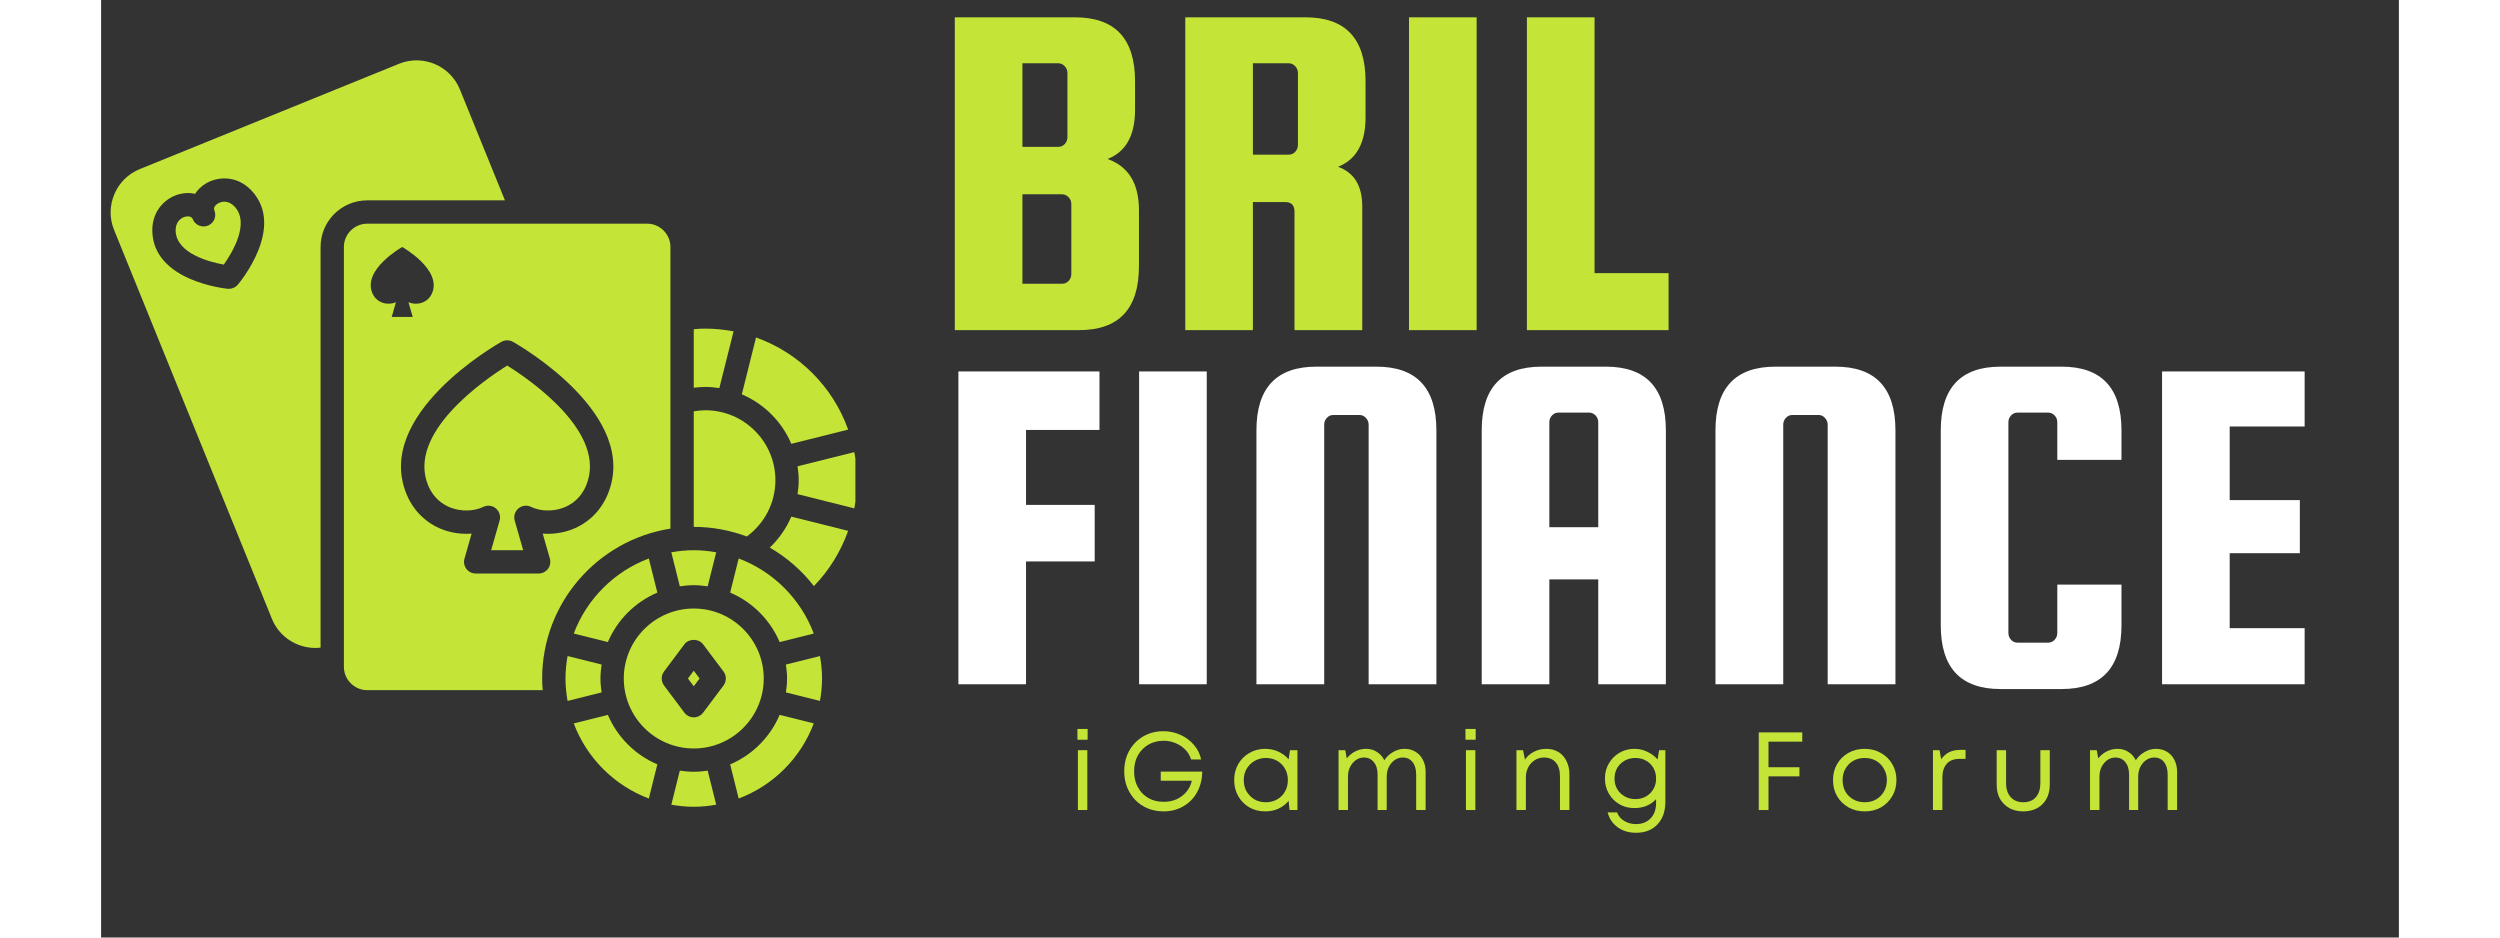 <?xml version="1.0" encoding="UTF-8"?>
<svg xmlns="http://www.w3.org/2000/svg" xmlns:xlink="http://www.w3.org/1999/xlink" width="320" zoomAndPan="magnify" viewBox="0 0 240 97.92" height="120" preserveAspectRatio="xMidYMid meet" version="1.0">
  <rect x="0" y="0" width="240" height="97.92" fill="#333333" stroke="none"/>
  <defs>
    <g></g>
    <clipPath id="c0e78a1c19">
      <rect x="0" width="81" y="0" height="45"></rect>
    </clipPath>
    <clipPath id="399676eb36">
      <rect x="0" width="148" y="0" height="55"></rect>
    </clipPath>
    <clipPath id="4fccab057f">
      <path d="M 66 35 L 78.785 35 L 78.785 47 L 66 47 Z M 66 35 " clip-rule="nonzero"></path>
    </clipPath>
    <clipPath id="7c77e61597">
      <path d="M 72 47 L 78.785 47 L 78.785 54 L 72 54 Z M 72 47 " clip-rule="nonzero"></path>
    </clipPath>
    <clipPath id="1968b61cc0">
      <path d="M 69 53 L 78.785 53 L 78.785 62 L 69 62 Z M 69 53 " clip-rule="nonzero"></path>
    </clipPath>
    <clipPath id="cff5495d05">
      <path d="M 59 80 L 65 80 L 65 84.336 L 59 84.336 Z M 59 80 " clip-rule="nonzero"></path>
    </clipPath>
    <clipPath id="04fcd79f92">
      <path d="M 0.848 6 L 43 6 L 43 68 L 0.848 68 Z M 0.848 6 " clip-rule="nonzero"></path>
    </clipPath>
  </defs>
  <g transform="matrix(1, 0, 0, 1, 85, -0)">
    <g clip-path="url(#c0e78a1c19)">
      <g fill="#c4e538" fill-opacity="1">
        <g transform="translate(1.635, 34.482)">
          <g>
            <path d="M 18.484 -17.875 C 20.672 -17.102 21.766 -15.32 21.766 -12.531 L 21.766 -6.672 C 21.766 -2.223 19.676 0 15.5 0 L 2.531 0 L 2.531 -32.672 L 15.094 -32.672 C 19.27 -32.672 21.359 -30.445 21.359 -26 L 21.359 -23.031 C 21.359 -20.332 20.398 -18.613 18.484 -17.875 Z M 13.328 -27.875 L 9.594 -27.875 L 9.594 -19.141 L 13.328 -19.141 C 13.598 -19.141 13.828 -19.238 14.016 -19.438 C 14.203 -19.645 14.297 -19.883 14.297 -20.156 L 14.297 -26.859 C 14.297 -27.129 14.203 -27.363 14.016 -27.562 C 13.828 -27.77 13.598 -27.875 13.328 -27.875 Z M 14.703 -5.859 L 14.703 -13.188 C 14.703 -13.445 14.609 -13.676 14.422 -13.875 C 14.234 -14.082 14.004 -14.188 13.734 -14.188 L 9.594 -14.188 L 9.594 -4.844 L 13.734 -4.844 C 14.004 -4.844 14.234 -4.941 14.422 -5.141 C 14.609 -5.348 14.703 -5.586 14.703 -5.859 Z M 14.703 -5.859 "></path>
          </g>
        </g>
      </g>
      <g fill="#c4e538" fill-opacity="1">
        <g transform="translate(25.709, 34.482)">
          <g>
            <path d="M 9.594 -13.375 L 9.594 0 L 2.531 0 L 2.531 -32.672 L 15.094 -32.672 C 19.27 -32.672 21.359 -30.445 21.359 -26 L 21.359 -22.219 C 21.359 -19.531 20.398 -17.812 18.484 -17.062 C 20.172 -16.457 21.016 -15.078 21.016 -12.922 L 21.016 0 L 13.938 0 L 13.938 -12.375 C 13.938 -13.039 13.617 -13.375 12.984 -13.375 Z M 9.594 -27.875 L 9.594 -18.328 L 13.328 -18.328 C 13.598 -18.328 13.828 -18.426 14.016 -18.625 C 14.203 -18.832 14.297 -19.07 14.297 -19.344 L 14.297 -26.859 C 14.297 -27.129 14.203 -27.363 14.016 -27.562 C 13.828 -27.77 13.598 -27.875 13.328 -27.875 Z M 9.594 -27.875 "></path>
          </g>
        </g>
      </g>
      <g fill="#c4e538" fill-opacity="1">
        <g transform="translate(49.077, 34.482)">
          <g>
            <path d="M 9.594 -32.672 L 9.594 0 L 2.531 0 L 2.531 -32.672 Z M 9.594 -32.672 "></path>
          </g>
        </g>
      </g>
      <g fill="#c4e538" fill-opacity="1">
        <g transform="translate(61.392, 34.482)">
          <g>
            <path d="M 9.594 -5.953 L 17.328 -5.953 L 17.328 0 L 2.531 0 L 2.531 -32.672 L 9.594 -32.672 Z M 9.594 -5.953 "></path>
          </g>
        </g>
      </g>
    </g>
  </g>
  <g transform="matrix(1, 0, 0, 1, 86, 27)">
    <g clip-path="url(#399676eb36)">
      <g fill="#ffffff" fill-opacity="1">
        <g transform="translate(1.012, 44.469)">
          <g>
            <path d="M 9.594 -12.828 L 9.594 0 L 2.531 0 L 2.531 -32.672 L 17.266 -32.672 L 17.266 -26.562 L 9.594 -26.562 L 9.594 -18.734 L 16.766 -18.734 L 16.766 -12.828 Z M 9.594 -12.828 "></path>
          </g>
        </g>
      </g>
      <g fill="#ffffff" fill-opacity="1">
        <g transform="translate(19.888, 44.469)">
          <g>
            <path d="M 9.594 -32.672 L 9.594 0 L 2.531 0 L 2.531 -32.672 Z M 9.594 -32.672 "></path>
          </g>
        </g>
      </g>
      <g fill="#ffffff" fill-opacity="1">
        <g transform="translate(32.203, 44.469)">
          <g>
            <path d="M 21.266 0 L 14.188 0 L 14.188 -27.125 C 14.188 -27.383 14.094 -27.613 13.906 -27.812 C 13.727 -28.02 13.504 -28.125 13.234 -28.125 L 10.5 -28.125 C 10.227 -28.125 10 -28.02 9.812 -27.812 C 9.633 -27.613 9.547 -27.383 9.547 -27.125 L 9.547 0 L 2.469 0 L 2.469 -26.516 C 2.469 -30.953 4.555 -33.172 8.734 -33.172 L 15 -33.172 C 19.176 -33.172 21.266 -30.953 21.266 -26.516 Z M 21.266 0 "></path>
          </g>
        </g>
      </g>
      <g fill="#ffffff" fill-opacity="1">
        <g transform="translate(55.671, 44.469)">
          <g>
            <path d="M 15.5 -33.172 C 19.676 -33.172 21.766 -30.953 21.766 -26.516 L 21.766 0 L 14.703 0 L 14.703 -10.953 L 9.594 -10.953 L 9.594 0 L 2.531 0 L 2.531 -26.516 C 2.531 -30.953 4.613 -33.172 8.781 -33.172 Z M 9.594 -16.406 L 14.703 -16.406 L 14.703 -27.375 C 14.703 -27.645 14.609 -27.879 14.422 -28.078 C 14.234 -28.273 14.004 -28.375 13.734 -28.375 L 10.547 -28.375 C 10.285 -28.375 10.062 -28.273 9.875 -28.078 C 9.688 -27.879 9.594 -27.645 9.594 -27.375 Z M 9.594 -16.406 "></path>
          </g>
        </g>
      </g>
      <g fill="#ffffff" fill-opacity="1">
        <g transform="translate(80.149, 44.469)">
          <g>
            <path d="M 21.266 0 L 14.188 0 L 14.188 -27.125 C 14.188 -27.383 14.094 -27.613 13.906 -27.812 C 13.727 -28.02 13.504 -28.125 13.234 -28.125 L 10.5 -28.125 C 10.227 -28.125 10 -28.02 9.812 -27.812 C 9.633 -27.613 9.547 -27.383 9.547 -27.125 L 9.547 0 L 2.469 0 L 2.469 -26.516 C 2.469 -30.953 4.555 -33.172 8.734 -33.172 L 15 -33.172 C 19.176 -33.172 21.266 -30.953 21.266 -26.516 Z M 21.266 0 "></path>
          </g>
        </g>
      </g>
      <g fill="#ffffff" fill-opacity="1">
        <g transform="translate(103.618, 44.469)">
          <g>
            <path d="M 14.703 -5.359 L 14.703 -10.406 L 21.406 -10.406 L 21.406 -6.156 C 21.406 -1.719 19.32 0.5 15.156 0.5 L 8.781 0.5 C 4.613 0.5 2.531 -1.719 2.531 -6.156 L 2.531 -26.516 C 2.531 -30.953 4.613 -33.172 8.781 -33.172 L 15.156 -33.172 C 19.32 -33.172 21.406 -30.953 21.406 -26.516 L 21.406 -23.438 L 14.703 -23.438 L 14.703 -27.375 C 14.703 -27.645 14.609 -27.879 14.422 -28.078 C 14.234 -28.273 14.004 -28.375 13.734 -28.375 L 10.547 -28.375 C 10.285 -28.375 10.062 -28.273 9.875 -28.078 C 9.688 -27.879 9.594 -27.645 9.594 -27.375 L 9.594 -5.359 C 9.594 -5.086 9.688 -4.848 9.875 -4.641 C 10.062 -4.441 10.285 -4.344 10.547 -4.344 L 13.734 -4.344 C 14.004 -4.344 14.234 -4.441 14.422 -4.641 C 14.609 -4.848 14.703 -5.086 14.703 -5.359 Z M 14.703 -5.359 "></path>
          </g>
        </g>
      </g>
      <g fill="#ffffff" fill-opacity="1">
        <g transform="translate(126.733, 44.469)">
          <g>
            <path d="M 9.594 -5.859 L 17.422 -5.859 L 17.422 0 L 2.531 0 L 2.531 -32.672 L 17.422 -32.672 L 17.422 -26.922 L 9.594 -26.922 L 9.594 -19.234 L 16.922 -19.234 L 16.922 -13.688 L 9.594 -13.688 Z M 9.594 -5.859 "></path>
          </g>
        </g>
      </g>
    </g>
  </g>
  <g fill="#c4e538" fill-opacity="1">
    <g transform="translate(101.024, 84.606)">
      <g>
        <path d="M 0.953 -7.344 L 0.953 -8.469 L 2.016 -8.469 L 2.016 -7.344 Z M 1 0 L 1 -6.25 L 1.984 -6.25 L 1.984 0 Z M 1 0 "></path>
      </g>
    </g>
  </g>
  <g fill="#c4e538" fill-opacity="1">
    <g transform="translate(106.301, 84.606)">
      <g>
        <path d="M 4.375 -4.016 L 8.719 -4.016 C 8.695 -3.203 8.516 -2.484 8.172 -1.859 C 7.828 -1.234 7.348 -0.742 6.734 -0.391 C 6.129 -0.035 5.441 0.141 4.672 0.141 C 4.078 0.141 3.523 0.035 3.016 -0.172 C 2.516 -0.379 2.082 -0.672 1.719 -1.047 C 1.352 -1.43 1.066 -1.879 0.859 -2.391 C 0.66 -2.898 0.562 -3.453 0.562 -4.047 C 0.562 -4.648 0.66 -5.207 0.859 -5.719 C 1.066 -6.227 1.352 -6.672 1.719 -7.047 C 2.082 -7.422 2.516 -7.711 3.016 -7.922 C 3.516 -8.129 4.055 -8.234 4.641 -8.234 C 5.297 -8.234 5.898 -8.102 6.453 -7.844 C 7.004 -7.594 7.469 -7.242 7.844 -6.797 C 8.227 -6.359 8.477 -5.852 8.594 -5.281 L 7.547 -5.281 C 7.43 -5.664 7.234 -6.004 6.953 -6.297 C 6.672 -6.586 6.332 -6.816 5.938 -6.984 C 5.551 -7.148 5.129 -7.234 4.672 -7.234 C 4.078 -7.234 3.547 -7.098 3.078 -6.828 C 2.617 -6.555 2.254 -6.18 1.984 -5.703 C 1.723 -5.223 1.594 -4.672 1.594 -4.047 C 1.594 -3.422 1.723 -2.867 1.984 -2.391 C 2.242 -1.91 2.602 -1.535 3.062 -1.266 C 3.52 -0.992 4.055 -0.859 4.672 -0.859 C 5.172 -0.859 5.625 -0.945 6.031 -1.125 C 6.438 -1.312 6.773 -1.566 7.047 -1.891 C 7.328 -2.223 7.52 -2.613 7.625 -3.062 L 4.375 -3.062 Z M 4.375 -4.016 "></path>
      </g>
    </g>
  </g>
  <g fill="#c4e538" fill-opacity="1">
    <g transform="translate(117.847, 84.606)">
      <g>
        <path d="M 6.328 -6.25 L 7.109 -6.25 L 7.109 0 L 6.281 0 L 6.188 -0.953 C 5.895 -0.609 5.539 -0.336 5.125 -0.141 C 4.707 0.047 4.242 0.141 3.734 0.141 C 3.117 0.141 2.566 0 2.078 -0.281 C 1.586 -0.57 1.203 -0.961 0.922 -1.453 C 0.641 -1.953 0.5 -2.508 0.5 -3.125 C 0.5 -3.75 0.641 -4.305 0.922 -4.797 C 1.203 -5.285 1.586 -5.672 2.078 -5.953 C 2.566 -6.242 3.117 -6.391 3.734 -6.391 C 4.242 -6.391 4.707 -6.289 5.125 -6.094 C 5.551 -5.895 5.906 -5.629 6.188 -5.297 Z M 3.812 -0.812 C 4.25 -0.812 4.641 -0.91 4.984 -1.109 C 5.336 -1.305 5.613 -1.582 5.812 -1.938 C 6.008 -2.289 6.109 -2.688 6.109 -3.125 C 6.109 -3.562 6.008 -3.957 5.812 -4.312 C 5.613 -4.664 5.336 -4.941 4.984 -5.141 C 4.641 -5.336 4.25 -5.438 3.812 -5.438 C 3.375 -5.438 2.977 -5.332 2.625 -5.125 C 2.281 -4.926 2.004 -4.648 1.797 -4.297 C 1.598 -3.953 1.5 -3.562 1.5 -3.125 C 1.5 -2.688 1.598 -2.289 1.797 -1.938 C 2.004 -1.594 2.281 -1.316 2.625 -1.109 C 2.977 -0.91 3.375 -0.812 3.812 -0.812 Z M 3.812 -0.812 "></path>
      </g>
    </g>
  </g>
  <g fill="#c4e538" fill-opacity="1">
    <g transform="translate(128.249, 84.606)">
      <g>
        <path d="M 7.891 -6.391 C 8.336 -6.391 8.723 -6.285 9.047 -6.078 C 9.379 -5.879 9.633 -5.598 9.812 -5.234 C 10 -4.879 10.094 -4.469 10.094 -4 L 10.094 0 L 9.109 0 L 9.109 -3.688 C 9.109 -4.25 8.984 -4.688 8.734 -5 C 8.492 -5.32 8.148 -5.484 7.703 -5.484 C 7.398 -5.484 7.117 -5.395 6.859 -5.219 C 6.609 -5.039 6.406 -4.801 6.25 -4.5 C 6.102 -4.195 6.031 -3.852 6.031 -3.469 L 6.031 0 L 5.078 0 L 5.078 -3.688 C 5.078 -4.25 4.945 -4.688 4.688 -5 C 4.438 -5.32 4.086 -5.484 3.641 -5.484 C 3.336 -5.484 3.062 -5.395 2.812 -5.219 C 2.562 -5.039 2.359 -4.801 2.203 -4.5 C 2.055 -4.195 1.984 -3.852 1.984 -3.469 L 1.984 0 L 1 0 L 1 -6.25 L 1.703 -6.25 L 1.859 -5.391 C 2.098 -5.703 2.395 -5.945 2.75 -6.125 C 3.102 -6.301 3.473 -6.391 3.859 -6.391 C 4.305 -6.391 4.691 -6.281 5.016 -6.062 C 5.348 -5.852 5.602 -5.566 5.781 -5.203 C 6.02 -5.566 6.328 -5.852 6.703 -6.062 C 7.078 -6.281 7.473 -6.391 7.891 -6.391 Z M 7.891 -6.391 "></path>
      </g>
    </g>
  </g>
  <g fill="#c4e538" fill-opacity="1">
    <g transform="translate(141.554, 84.606)">
      <g>
        <path d="M 0.953 -7.344 L 0.953 -8.469 L 2.016 -8.469 L 2.016 -7.344 Z M 1 0 L 1 -6.25 L 1.984 -6.25 L 1.984 0 Z M 1 0 "></path>
      </g>
    </g>
  </g>
  <g fill="#c4e538" fill-opacity="1">
    <g transform="translate(146.83, 84.606)">
      <g>
        <path d="M 4.125 -6.391 C 4.613 -6.391 5.039 -6.273 5.406 -6.047 C 5.77 -5.816 6.047 -5.5 6.234 -5.094 C 6.43 -4.695 6.531 -4.242 6.531 -3.734 L 6.531 0 L 5.547 0 L 5.547 -3.516 C 5.547 -4.148 5.398 -4.633 5.109 -4.969 C 4.816 -5.312 4.398 -5.484 3.859 -5.484 C 3.504 -5.484 3.188 -5.391 2.906 -5.203 C 2.625 -5.023 2.398 -4.781 2.234 -4.469 C 2.066 -4.156 1.984 -3.805 1.984 -3.422 L 1.984 0 L 1 0 L 1 -6.25 L 1.688 -6.25 L 1.891 -5.266 C 2.117 -5.609 2.426 -5.879 2.812 -6.078 C 3.195 -6.285 3.633 -6.391 4.125 -6.391 Z M 4.125 -6.391 "></path>
      </g>
    </g>
  </g>
  <g fill="#c4e538" fill-opacity="1">
    <g transform="translate(156.572, 84.606)">
      <g>
        <path d="M 6.156 -6.25 L 6.812 -6.25 L 6.812 -0.875 C 6.812 0.133 6.535 0.926 5.984 1.5 C 5.441 2.082 4.695 2.375 3.75 2.375 C 2.988 2.375 2.348 2.18 1.828 1.797 C 1.305 1.422 0.957 0.906 0.781 0.25 L 1.766 0.25 C 1.91 0.633 2.16 0.93 2.516 1.141 C 2.879 1.359 3.289 1.469 3.75 1.469 C 4.375 1.469 4.879 1.27 5.266 0.875 C 5.648 0.488 5.844 -0.051 5.844 -0.75 L 5.844 -1.141 C 5.57 -0.836 5.238 -0.602 4.844 -0.438 C 4.457 -0.281 4.035 -0.203 3.578 -0.203 C 2.992 -0.203 2.469 -0.336 2 -0.609 C 1.539 -0.879 1.176 -1.25 0.906 -1.719 C 0.633 -2.188 0.5 -2.707 0.5 -3.281 C 0.5 -3.875 0.633 -4.398 0.906 -4.859 C 1.176 -5.328 1.539 -5.695 2 -5.969 C 2.469 -6.25 2.992 -6.391 3.578 -6.391 C 4.066 -6.391 4.52 -6.285 4.938 -6.078 C 5.363 -5.879 5.719 -5.613 6 -5.281 Z M 3.688 -1.141 C 4.102 -1.141 4.473 -1.234 4.797 -1.422 C 5.117 -1.609 5.375 -1.863 5.562 -2.188 C 5.75 -2.508 5.844 -2.875 5.844 -3.281 C 5.844 -3.695 5.75 -4.066 5.562 -4.391 C 5.375 -4.723 5.117 -4.977 4.797 -5.156 C 4.473 -5.344 4.102 -5.438 3.688 -5.438 C 3.27 -5.438 2.895 -5.344 2.562 -5.156 C 2.238 -4.977 1.977 -4.723 1.781 -4.391 C 1.594 -4.066 1.5 -3.695 1.5 -3.281 C 1.5 -2.875 1.594 -2.508 1.781 -2.188 C 1.977 -1.863 2.238 -1.609 2.562 -1.422 C 2.895 -1.234 3.27 -1.141 3.688 -1.141 Z M 3.688 -1.141 "></path>
      </g>
    </g>
  </g>
  <g fill="#c4e538" fill-opacity="1">
    <g transform="translate(166.684, 84.606)">
      <g></g>
    </g>
  </g>
  <g fill="#c4e538" fill-opacity="1">
    <g transform="translate(172.029, 84.606)">
      <g>
        <path d="M 5.656 -7.141 L 2.125 -7.141 L 2.125 -4.469 L 5.359 -4.469 L 5.359 -3.516 L 2.125 -3.516 L 2.125 0 L 1.109 0 L 1.109 -8.109 L 5.656 -8.109 Z M 5.656 -7.141 "></path>
      </g>
    </g>
  </g>
  <g fill="#c4e538" fill-opacity="1">
    <g transform="translate(180.395, 84.606)">
      <g>
        <path d="M 3.812 0.141 C 3.176 0.141 2.609 0 2.109 -0.281 C 1.609 -0.57 1.211 -0.961 0.922 -1.453 C 0.641 -1.941 0.5 -2.5 0.5 -3.125 C 0.5 -3.75 0.641 -4.305 0.922 -4.797 C 1.211 -5.297 1.609 -5.688 2.109 -5.969 C 2.609 -6.25 3.176 -6.391 3.812 -6.391 C 4.445 -6.391 5.016 -6.242 5.516 -5.953 C 6.016 -5.672 6.406 -5.285 6.688 -4.797 C 6.977 -4.305 7.125 -3.75 7.125 -3.125 C 7.125 -2.5 6.977 -1.941 6.688 -1.453 C 6.406 -0.961 6.016 -0.57 5.516 -0.281 C 5.016 0 4.445 0.141 3.812 0.141 Z M 3.812 -0.812 C 4.258 -0.812 4.656 -0.91 5 -1.109 C 5.344 -1.305 5.613 -1.578 5.812 -1.922 C 6.02 -2.273 6.125 -2.676 6.125 -3.125 C 6.125 -3.57 6.02 -3.969 5.812 -4.312 C 5.613 -4.664 5.344 -4.941 5 -5.141 C 4.656 -5.336 4.258 -5.438 3.812 -5.438 C 3.363 -5.438 2.961 -5.336 2.609 -5.141 C 2.266 -4.941 1.992 -4.664 1.797 -4.312 C 1.598 -3.969 1.5 -3.57 1.5 -3.125 C 1.5 -2.676 1.598 -2.273 1.797 -1.922 C 1.992 -1.578 2.27 -1.305 2.625 -1.109 C 2.977 -0.91 3.375 -0.812 3.812 -0.812 Z M 3.812 -0.812 "></path>
      </g>
    </g>
  </g>
  <g fill="#c4e538" fill-opacity="1">
    <g transform="translate(190.333, 84.606)">
      <g>
        <path d="M 3.844 -6.281 L 4.406 -6.281 L 4.406 -5.344 L 3.766 -5.344 C 3.191 -5.344 2.75 -5.172 2.438 -4.828 C 2.133 -4.484 1.984 -4.004 1.984 -3.391 L 1.984 0 L 1 0 L 1 -6.25 L 1.688 -6.25 L 1.859 -5.297 C 2.078 -5.617 2.348 -5.863 2.672 -6.031 C 3.004 -6.195 3.395 -6.281 3.844 -6.281 Z M 3.844 -6.281 "></path>
      </g>
    </g>
  </g>
  <g fill="#c4e538" fill-opacity="1">
    <g transform="translate(197.113, 84.606)">
      <g>
        <path d="M 3.656 0.141 C 3.094 0.141 2.602 0.023 2.188 -0.203 C 1.781 -0.441 1.457 -0.766 1.219 -1.172 C 0.988 -1.586 0.875 -2.078 0.875 -2.641 L 0.875 -6.25 L 1.859 -6.25 L 1.859 -2.797 C 1.859 -2.18 2.02 -1.695 2.344 -1.344 C 2.664 -0.988 3.102 -0.812 3.656 -0.812 C 4.219 -0.812 4.656 -0.988 4.969 -1.344 C 5.281 -1.707 5.438 -2.191 5.438 -2.797 L 5.438 -6.25 L 6.422 -6.25 L 6.422 -2.641 C 6.422 -2.078 6.305 -1.586 6.078 -1.172 C 5.859 -0.766 5.539 -0.441 5.125 -0.203 C 4.707 0.023 4.219 0.141 3.656 0.141 Z M 3.656 0.141 "></path>
      </g>
    </g>
  </g>
  <g fill="#c4e538" fill-opacity="1">
    <g transform="translate(206.739, 84.606)">
      <g>
        <path d="M 7.891 -6.391 C 8.336 -6.391 8.723 -6.285 9.047 -6.078 C 9.379 -5.879 9.633 -5.598 9.812 -5.234 C 10 -4.879 10.094 -4.469 10.094 -4 L 10.094 0 L 9.109 0 L 9.109 -3.688 C 9.109 -4.25 8.984 -4.688 8.734 -5 C 8.492 -5.32 8.148 -5.484 7.703 -5.484 C 7.398 -5.484 7.117 -5.395 6.859 -5.219 C 6.609 -5.039 6.406 -4.801 6.25 -4.5 C 6.102 -4.195 6.031 -3.852 6.031 -3.469 L 6.031 0 L 5.078 0 L 5.078 -3.688 C 5.078 -4.25 4.945 -4.688 4.688 -5 C 4.438 -5.32 4.086 -5.484 3.641 -5.484 C 3.336 -5.484 3.062 -5.395 2.812 -5.219 C 2.562 -5.039 2.359 -4.801 2.203 -4.5 C 2.055 -4.195 1.984 -3.852 1.984 -3.469 L 1.984 0 L 1 0 L 1 -6.25 L 1.703 -6.25 L 1.859 -5.391 C 2.098 -5.703 2.395 -5.945 2.75 -6.125 C 3.102 -6.301 3.473 -6.391 3.859 -6.391 C 4.305 -6.391 4.691 -6.281 5.016 -6.062 C 5.348 -5.852 5.602 -5.566 5.781 -5.203 C 6.02 -5.566 6.328 -5.852 6.703 -6.062 C 7.078 -6.281 7.473 -6.391 7.891 -6.391 Z M 7.891 -6.391 "></path>
      </g>
    </g>
  </g>
  <path fill="#c4e538" d="M 70.43 50.16 C 70.43 46.129 67.148 42.852 63.121 42.852 C 62.703 42.852 62.297 42.895 61.902 42.961 L 61.902 55.031 C 63.852 55.031 65.719 55.391 67.445 56.035 C 69.25 54.703 70.43 52.57 70.43 50.16 Z M 70.43 50.16 " fill-opacity="1" fill-rule="nonzero"></path>
  <g clip-path="url(#4fccab057f)">
    <path fill="#c4e538" d="M 72.09 46.355 L 78.027 44.871 C 76.434 40.391 72.887 36.844 68.406 35.25 L 66.922 41.188 C 69.242 42.176 71.105 44.035 72.09 46.355 Z M 72.09 46.355 " fill-opacity="1" fill-rule="nonzero"></path>
  </g>
  <g clip-path="url(#7c77e61597)">
    <path fill="#c4e538" d="M 78.672 47.223 L 72.742 48.703 C 72.816 49.18 72.863 49.664 72.863 50.16 C 72.863 50.656 72.816 51.137 72.742 51.613 L 78.672 53.098 C 78.852 52.145 78.953 51.164 78.953 50.16 C 78.953 49.156 78.852 48.176 78.672 47.223 Z M 78.672 47.223 " fill-opacity="1" fill-rule="nonzero"></path>
  </g>
  <g clip-path="url(#1968b61cc0)">
    <path fill="#c4e538" d="M 69.844 57.195 C 71.625 58.234 73.199 59.59 74.449 61.219 C 76.027 59.598 77.25 57.629 78.027 55.445 L 72.09 53.961 C 71.566 55.191 70.793 56.285 69.844 57.195 Z M 69.844 57.195 " fill-opacity="1" fill-rule="nonzero"></path>
  </g>
  <path fill="#c4e538" d="M 64.574 40.535 L 66.059 34.609 C 65.105 34.43 64.125 34.324 63.121 34.324 C 62.707 34.324 62.305 34.336 61.902 34.387 L 61.902 40.5 C 62.301 40.449 62.707 40.414 63.121 40.414 C 63.617 40.414 64.098 40.465 64.574 40.535 Z M 64.574 40.535 " fill-opacity="1" fill-rule="nonzero"></path>
  <path fill="#c4e538" d="M 48.301 53.027 C 49.055 52.738 50.074 52.105 50.656 50.719 C 52.961 45.23 44.742 39.633 42.414 38.184 C 40.086 39.633 31.871 45.242 34.168 50.723 C 34.75 52.105 35.77 52.738 36.523 53.027 C 37.637 53.445 38.938 53.414 39.926 52.938 C 40.355 52.73 40.871 52.797 41.238 53.105 C 41.602 53.418 41.754 53.91 41.625 54.371 L 40.738 57.469 L 44.086 57.469 L 43.199 54.371 C 43.07 53.91 43.223 53.418 43.586 53.105 C 43.953 52.797 44.469 52.73 44.898 52.938 C 45.887 53.414 47.191 53.445 48.301 53.027 Z M 48.301 53.027 " fill-opacity="1" fill-rule="nonzero"></path>
  <path fill="#c4e538" d="M 59.465 55.215 L 59.465 25.797 C 59.465 24.457 58.371 23.363 57.031 23.363 L 27.797 23.363 C 26.457 23.363 25.359 24.457 25.359 25.797 L 25.359 69.648 C 25.359 70.988 26.457 72.086 27.797 72.086 L 46.129 72.086 C 46.078 71.684 46.066 71.281 46.066 70.867 C 46.066 62.961 51.891 56.395 59.465 55.215 Z M 28.328 30.609 C 27.289 28.137 31.449 25.797 31.449 25.797 C 31.449 25.797 35.609 28.137 34.574 30.609 C 34.109 31.711 32.875 31.926 32.102 31.559 L 32.547 33.105 L 30.352 33.105 L 30.797 31.559 C 30.023 31.926 28.789 31.711 28.328 30.609 Z M 39.125 59.902 C 38.742 59.902 38.383 59.723 38.148 59.418 C 37.922 59.113 37.848 58.719 37.953 58.352 L 38.699 55.734 C 37.68 55.812 36.633 55.672 35.66 55.305 C 33.965 54.66 32.637 53.367 31.922 51.664 C 28.43 43.34 41.266 36.008 41.816 35.699 C 42.188 35.492 42.637 35.492 43.008 35.699 C 43.559 36.008 56.395 43.34 52.902 51.664 C 52.188 53.367 50.859 54.66 49.164 55.305 C 48.191 55.672 47.145 55.812 46.125 55.734 L 46.875 58.352 C 46.977 58.719 46.902 59.113 46.676 59.418 C 46.445 59.723 46.082 59.902 45.703 59.902 Z M 39.125 59.902 " fill-opacity="1" fill-rule="nonzero"></path>
  <path fill="#c4e538" d="M 61.902 61.121 C 62.398 61.121 62.883 61.172 63.355 61.242 L 64.246 57.688 C 63.484 57.551 62.703 57.469 61.902 57.469 C 61.102 57.469 60.32 57.551 59.559 57.688 L 60.445 61.242 C 60.922 61.172 61.406 61.121 61.902 61.121 Z M 61.902 61.121 " fill-opacity="1" fill-rule="nonzero"></path>
  <path fill="#c4e538" d="M 71.527 69.41 C 71.598 69.887 71.645 70.371 71.645 70.867 C 71.645 71.363 71.598 71.844 71.527 72.32 L 75.082 73.211 C 75.219 72.449 75.301 71.668 75.301 70.867 C 75.301 70.066 75.219 69.285 75.082 68.523 Z M 71.527 69.41 " fill-opacity="1" fill-rule="nonzero"></path>
  <path fill="#c4e538" d="M 74.434 66.172 C 73.078 62.559 70.207 59.691 66.594 58.332 L 65.703 61.895 C 68.023 62.883 69.887 64.742 70.871 67.062 Z M 74.434 66.172 " fill-opacity="1" fill-rule="nonzero"></path>
  <path fill="#c4e538" d="M 65.703 79.836 L 66.594 83.402 C 70.207 82.043 73.078 79.172 74.434 75.559 L 70.871 74.668 C 69.887 76.988 68.023 78.852 65.703 79.84 Z M 65.703 79.836 " fill-opacity="1" fill-rule="nonzero"></path>
  <g clip-path="url(#cff5495d05)">
    <path fill="#c4e538" d="M 61.902 80.609 C 61.406 80.609 60.922 80.562 60.445 80.492 L 59.559 84.047 C 60.32 84.184 61.102 84.266 61.902 84.266 C 62.703 84.266 63.484 84.184 64.246 84.047 L 63.355 80.492 C 62.883 80.562 62.398 80.609 61.902 80.609 Z M 61.902 80.609 " fill-opacity="1" fill-rule="nonzero"></path>
  </g>
  <path fill="#c4e538" d="M 52.93 74.668 L 49.367 75.559 C 50.727 79.172 53.594 82.043 57.207 83.402 L 58.098 79.836 C 55.777 78.852 53.918 76.988 52.93 74.668 Z M 52.93 74.668 " fill-opacity="1" fill-rule="nonzero"></path>
  <path fill="#c4e538" d="M 57.207 58.332 C 53.594 59.691 50.727 62.559 49.367 66.172 L 52.93 67.062 C 53.918 64.742 55.777 62.883 58.098 61.895 Z M 57.207 58.332 " fill-opacity="1" fill-rule="nonzero"></path>
  <path fill="#c4e538" d="M 52.156 70.867 C 52.156 70.371 52.207 69.887 52.277 69.41 L 48.723 68.523 C 48.586 69.285 48.504 70.066 48.504 70.867 C 48.504 71.668 48.586 72.449 48.723 73.211 L 52.277 72.32 C 52.207 71.844 52.156 71.363 52.156 70.867 Z M 52.156 70.867 " fill-opacity="1" fill-rule="nonzero"></path>
  <path fill="#c4e538" d="M 62.512 70.867 L 61.902 70.055 L 61.293 70.867 L 61.902 71.68 Z M 62.512 70.867 " fill-opacity="1" fill-rule="nonzero"></path>
  <path fill="#c4e538" d="M 61.902 78.176 C 65.934 78.176 69.211 74.898 69.211 70.867 C 69.211 66.836 65.934 63.559 61.902 63.559 C 57.871 63.559 54.594 66.836 54.594 70.867 C 54.594 74.898 57.871 78.176 61.902 78.176 Z M 58.797 70.137 L 60.926 67.293 C 61.387 66.68 62.418 66.68 62.875 67.293 L 65.008 70.137 C 65.332 70.57 65.332 71.164 65.008 71.598 L 62.875 74.441 C 62.645 74.746 62.285 74.926 61.902 74.926 C 61.52 74.926 61.156 74.746 60.926 74.441 L 58.797 71.598 C 58.473 71.164 58.473 70.57 58.797 70.137 Z M 58.797 70.137 " fill-opacity="1" fill-rule="nonzero"></path>
  <path fill="#c4e538" d="M 12.172 21.27 C 12.02 21.363 11.688 21.625 11.832 21.977 C 11.895 22.129 11.922 22.281 11.922 22.438 C 11.922 22.918 11.637 23.371 11.164 23.562 C 10.543 23.816 9.828 23.52 9.574 22.895 C 9.477 22.656 9.254 22.598 9.062 22.598 C 8.977 22.598 8.895 22.609 8.84 22.621 C 8.34 22.727 7.766 23.172 7.785 24.09 C 7.84 26.477 11.332 27.367 12.812 27.637 C 13.684 26.41 15.566 23.328 13.949 21.586 C 13.324 20.914 12.602 20.996 12.172 21.27 Z M 12.172 21.27 " fill-opacity="1" fill-rule="nonzero"></path>
  <g clip-path="url(#04fcd79f92)">
    <path fill="#c4e538" d="M 42.18 20.926 L 37.48 9.355 C 36.469 6.855 33.617 5.652 31.121 6.66 L 4.043 17.66 C 2.836 18.148 1.887 19.086 1.387 20.281 C 0.875 21.484 0.863 22.801 1.352 24.008 L 17.844 64.641 C 18.609 66.531 20.449 67.676 22.375 67.676 C 22.559 67.676 22.742 67.664 22.922 67.637 L 22.922 25.797 C 22.922 23.105 25.102 20.926 27.797 20.926 Z M 14.277 29.738 C 14.047 30.012 13.707 30.168 13.348 30.168 C 13.309 30.168 13.27 30.168 13.23 30.164 C 12.914 30.133 5.469 29.344 5.348 24.145 C 5.301 21.895 6.867 20.543 8.344 20.238 C 8.855 20.129 9.355 20.137 9.816 20.246 C 10.066 19.852 10.418 19.496 10.859 19.215 C 12.133 18.406 14.203 18.277 15.734 19.93 C 19.273 23.742 14.484 29.496 14.277 29.738 Z M 14.277 29.738 " fill-opacity="1" fill-rule="nonzero"></path>
  </g>
</svg>

